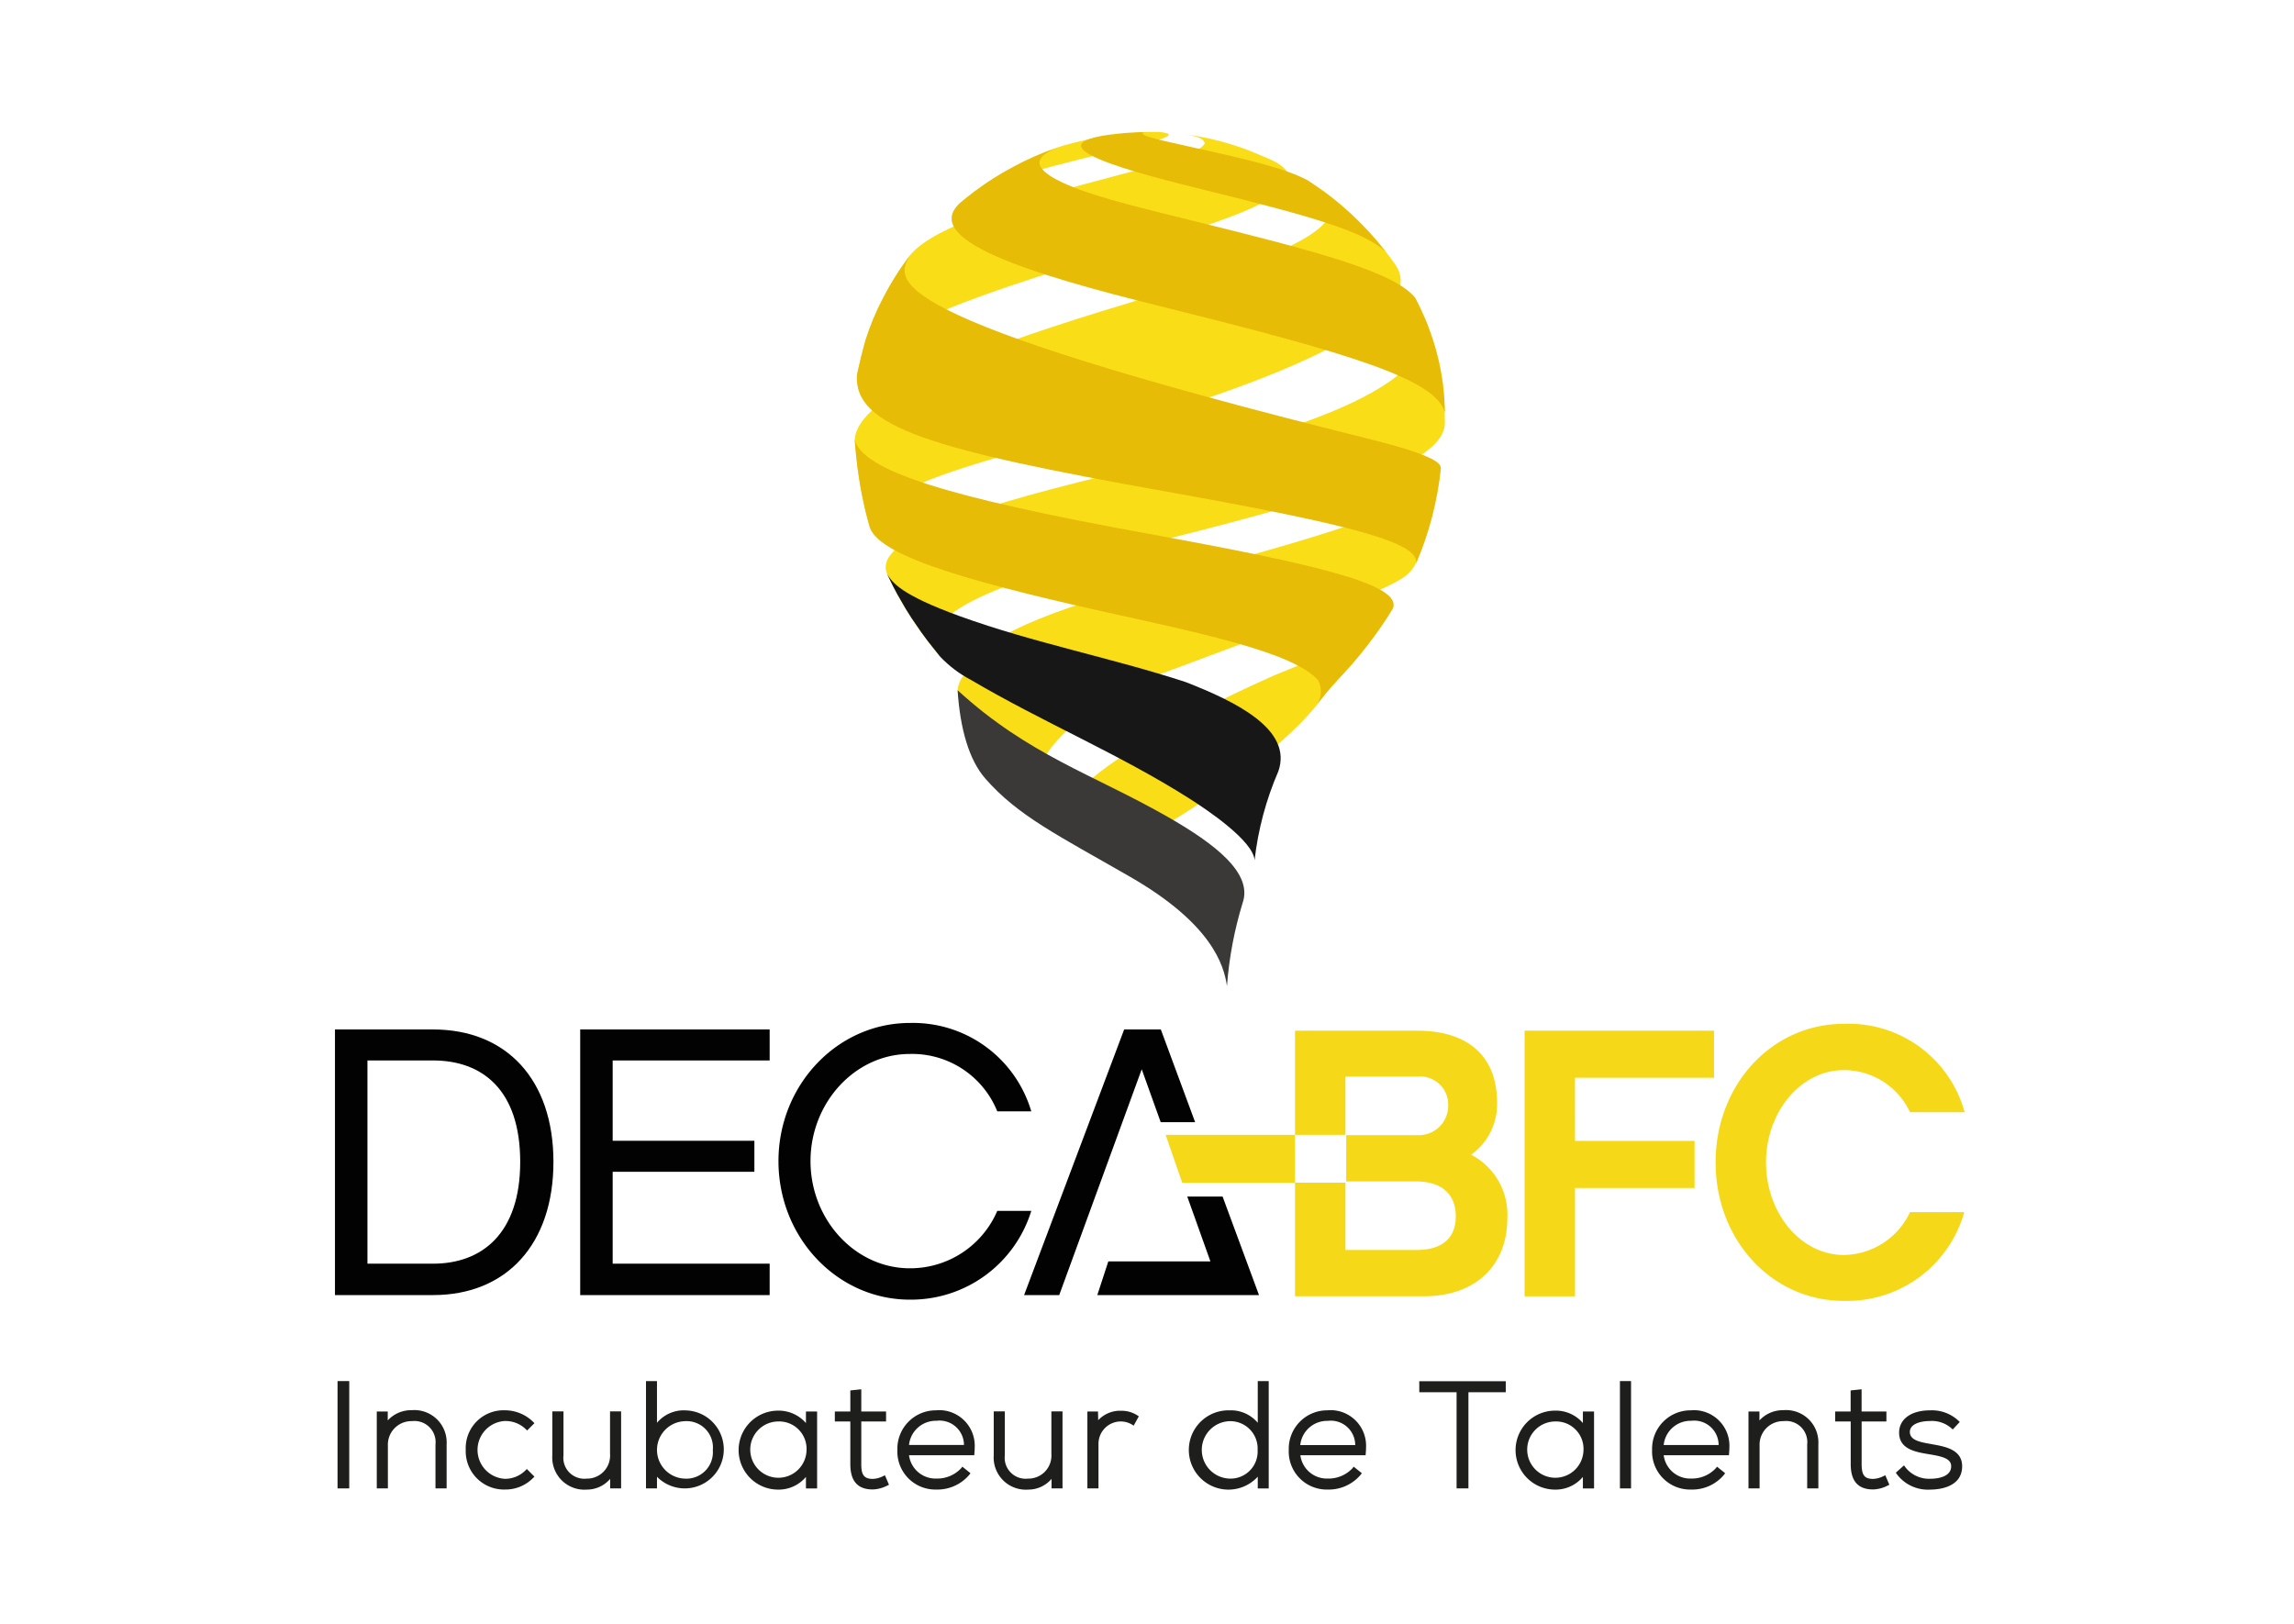 <svg xmlns="http://www.w3.org/2000/svg" xmlns:xlink="http://www.w3.org/1999/xlink" width="226" height="160" viewBox="0 0 226 160">
  <defs>
    <clipPath id="clip-path">
      <rect id="Rectangle_181" data-name="Rectangle 181" width="160.553" height="133.766" fill="none"/>
    </clipPath>
    <clipPath id="clip-path-2">
      <path id="Tracé_399" data-name="Tracé 399" d="M80.173,0a36.065,36.065,0,0,0-8.348,1.322l-.687.23a27.868,27.868,0,0,0-4.272,1.871A29.121,29.121,0,0,0,62.95,5.908l-1.309,1.03c2.277-1.666,5.943-2.894,15.083-5.058C80.455,1,81.712.7,82.147.327L82.088.168A4.583,4.583,0,0,0,80.338,0Z" fill="none"/>
    </clipPath>
    <linearGradient id="linear-gradient" x1="-3.006" y1="19.28" x2="-2.957" y2="19.28" gradientUnits="objectBoundingBox">
      <stop offset="0" stop-color="#ebb405"/>
      <stop offset="0.998" stop-color="#f9dd16"/>
      <stop offset="1" stop-color="#f9dd16"/>
    </linearGradient>
    <clipPath id="clip-path-3">
      <path id="Tracé_400" data-name="Tracé 400" d="M85.71,1.12c-.7,1.059-3.019,1.673-9.2,3.311C67.086,6.926,59.094,9.226,56.7,12.1l-.327.439a27.57,27.57,0,0,0-2.375,3.837,25.125,25.125,0,0,0-1.716,4.108c-.284,1.028-.644,2.4-.853,3.448,1.182-3.793,8.022-6.942,27.1-12.486C86.521,9.123,98.6,5.616,92.113,2.69c-.783-.329-1.822-.781-2.621-1.074a27.544,27.544,0,0,0-4.548-1.2C84.589.365,84.175.3,83.761.246c1.65.249,1.791.542,1.949.874M83.761.246c-.244-.037-.522-.073-.839-.108.268.03.554.068.839.108M82.922.138C82.816.125,82.7.114,82.587.1c.107.01.22.021.335.035" fill="none"/>
    </clipPath>
    <linearGradient id="linear-gradient-2" x1="-1.09" y1="5.61" x2="-1.069" y2="5.61" xlink:href="#linear-gradient"/>
    <clipPath id="clip-path-4">
      <path id="Tracé_401" data-name="Tracé 401" d="M79.682,16.4C69.175,19.579,51.592,24.9,51.2,30.315c.045.517.1,1.209.16,1.727.223,1.813.226,1.847.377,2.73.33,1.763.33,1.763.534,2.612.126.482.29,1.125.427,1.6-.239-2.081,2.286-4.661,22.208-9.425.348-.083,34.524-8.951,29.607-16.414l-.435-.614a29.363,29.363,0,0,0-2.958-3.477,29.793,29.793,0,0,0-3.468-3.035L97,5.547c4.229,3.421-3.148,6.571-17.319,10.856" fill="none"/>
    </clipPath>
    <linearGradient id="linear-gradient-3" x1="-0.879" y1="3.834" x2="-0.862" y2="3.834" xlink:href="#linear-gradient"/>
    <clipPath id="clip-path-5">
      <path id="Tracé_402" data-name="Tracé 402" d="M81.232,32.585C66.706,35.976,52.67,39.616,54.4,43.552L54.95,44.7c.827,1.552.827,1.552,1.3,2.32.977,1.531.977,1.531,1.524,2.292,1.135,1.522,1.135,1.522,1.765,2.282l.109.131c-3.023-4.272,5.862-7.488,22.23-11.6,17.751-4.456,27.386-7.6,27.47-11.421-.016-1.179-.082-2.754-.2-3.928a23.332,23.332,0,0,0-.982-4.295c-.252-.682-.566-1.6-.85-2.269C109.654,25.952,89,30.773,81.232,32.585" fill="none"/>
    </clipPath>
    <linearGradient id="linear-gradient-4" x1="-0.924" y1="3.448" x2="-0.907" y2="3.448" xlink:href="#linear-gradient"/>
    <clipPath id="clip-path-6">
      <path id="Tracé_403" data-name="Tracé 403" d="M82.579,43.813c-9.6,2.613-18.962,5.464-20.037,9.12-.041.137-.086.121-.121.1s-.055-.033-.047.11a2.642,2.642,0,0,0-1.034,1.857c2.858,3.758,6.706,8.9,7.562,11.933-.744-3.346.747-8.385,12.08-13.389,24.439-9.121,24.439-9.121,25.581-11.172l.021-.049c.622-1.6.622-1.6.888-2.432.5-1.654.5-1.654.7-2.512.382-1.718.382-1.718.534-2.613.1-.622.155-1.09.237-1.713-.966,3.634-8.518,5.891-26.367,10.755" fill="none"/>
    </clipPath>
    <linearGradient id="linear-gradient-5" x1="-1.288" y1="2.972" x2="-1.267" y2="2.972" xlink:href="#linear-gradient"/>
    <clipPath id="clip-path-7">
      <path id="Tracé_404" data-name="Tracé 404" d="M92.335,53.626c-10.93,4.91-16.824,8.853-19.819,11.93-2.246,2.307,2.759,6.219,5.236,4.971,6.728-3.393,15.361-9.566,18.9-13.981a30.991,30.991,0,0,1,2.236-2.67l0,.005c1.389-1.53,1.389-1.53,2.019-2.29,1.217-1.521,1.217-1.521,1.765-2.282.427-.618.988-1.45,1.395-2.083-1.539,2.035-4.72,3.553-11.734,6.4" fill="none"/>
    </clipPath>
    <linearGradient id="linear-gradient-6" x1="-2.079" y1="3.525" x2="-2.049" y2="3.525" xlink:href="#linear-gradient"/>
    <clipPath id="clip-path-8">
      <path id="Tracé_405" data-name="Tracé 405" d="M78.105.083c-11.518.924,1.485,4.133,7.735,5.674,10.664,2.633,15.471,4.048,17.643,6.01a31.428,31.428,0,0,0-7.6-6.971c-2.164-1.191-6.031-2.1-11.26-3.251C79.738.467,79.7.4,79.54.09A2.33,2.33,0,0,1,80.223,0c-.636,0-1.482.058-2.118.083" fill="none"/>
    </clipPath>
    <linearGradient id="linear-gradient-7" x1="-1.805" y1="11.368" x2="-1.778" y2="11.368" gradientUnits="objectBoundingBox">
      <stop offset="0" stop-color="#f5d804"/>
      <stop offset="0.002" stop-color="#f5d804"/>
      <stop offset="1" stop-color="#e6bc06"/>
    </linearGradient>
    <clipPath id="clip-path-9">
      <path id="Tracé_406" data-name="Tracé 406" d="M71.138,1.552a28.24,28.24,0,0,0-4.272,1.871A29.133,29.133,0,0,0,62.95,5.908l-1.309,1.03c-4.166,3.677,6.953,7.082,19.586,10.214,19.11,4.737,27.239,7.242,28.128,10.5a25.218,25.218,0,0,0-2.923-11.3c-2.028-2.555-9.7-4.593-22.1-7.645-6.159-1.515-10.608-2.61-13.22-4-3.587-1.9-.575-2.944.714-3.39Z" fill="none"/>
    </clipPath>
    <linearGradient id="linear-gradient-8" x1="-1.108" y1="5.03" x2="-1.089" y2="5.03" xlink:href="#linear-gradient-7"/>
    <clipPath id="clip-path-10">
      <path id="Tracé_407" data-name="Tracé 407" d="M56.37,12.536a27.7,27.7,0,0,0-2.375,3.837,25.644,25.644,0,0,0-1.716,4.108c-.3,1.023-.625,2.408-.853,3.448-.354,5.134,7.293,7.374,30.446,11.5,18.849,3.361,24.839,5.072,24.65,7.04a31.38,31.38,0,0,0,2.421-9.273c.04-.476-.205-1.241-7.228-2.989C53.066,18.1,55.165,14.629,56.7,12.1Z" fill="none"/>
    </clipPath>
    <linearGradient id="linear-gradient-9" x1="-0.882" y1="4.006" x2="-0.865" y2="4.006" xlink:href="#linear-gradient-7"/>
    <clipPath id="clip-path-11">
      <path id="Tracé_408" data-name="Tracé 408" d="M51.359,32.042c.1.938.1.938.377,2.73.153.894.153.894.535,2.612.118.484.3,1.124.426,1.6,1.02,2.936,10.616,5.577,25.77,8.886,10.377,2.267,16.382,3.919,18.389,6.149a2.36,2.36,0,0,1-.3,2.653,31.409,31.409,0,0,1,2.331-2.8,42.527,42.527,0,0,0,5.354-6.942c.856-2.34-7.45-4.308-24.113-7.34C60.09,35.952,51.978,33.349,51.2,30.315c.041.518.11,1.209.16,1.727" fill="none"/>
    </clipPath>
    <linearGradient id="linear-gradient-10" x1="-0.95" y1="3.924" x2="-0.931" y2="3.924" xlink:href="#linear-gradient-7"/>
    <clipPath id="clip-path-12">
      <path id="Tracé_409" data-name="Tracé 409" d="M54.95,44.7c.4.779.4.779,1.3,2.32.469.767.469.767,1.524,2.292.547.761.547.761,1.765,2.282l.109.131a11.5,11.5,0,0,0,3.005,2.263C69.7,58.148,77.291,61.3,84.21,65.7c1.878,1.195,6.262,4.175,6.388,6.054a30.825,30.825,0,0,1,2.341-8.757c1.44-4.1-4.132-6.856-9.145-8.8-7.336-2.4-14.947-3.847-22.216-6.479-5.927-2.146-6.683-3.362-7.183-4.165Z" fill="none"/>
    </clipPath>
    <linearGradient id="linear-gradient-11" x1="-1.36" y1="3.199" x2="-1.335" y2="3.199" gradientUnits="objectBoundingBox">
      <stop offset="0" stop-color="#1b1b1b"/>
      <stop offset="1" stop-color="#171717"/>
    </linearGradient>
    <clipPath id="clip-path-13">
      <path id="Tracé_410" data-name="Tracé 410" d="M64.063,63.7c3.229,3.7,7.189,5.61,14.294,9.7,7.983,4.6,9.22,8.651,9.521,10.752a37.533,37.533,0,0,1,1.543-8.19c1.007-2.9-2.6-5.754-7.46-8.526C74.695,63.293,68.3,61.388,61.34,55.005c.251,3.842,1.137,6.876,2.723,8.693" fill="none"/>
    </clipPath>
    <linearGradient id="linear-gradient-12" x1="-2.109" y1="2.702" x2="-2.074" y2="2.702" gradientUnits="objectBoundingBox">
      <stop offset="0" stop-color="#3c3c3b"/>
      <stop offset="1" stop-color="#3a3938"/>
    </linearGradient>
  </defs>
  <g id="Groupe_286" data-name="Groupe 286" transform="translate(-367 -1993)">
    <g id="Groupe_256" data-name="Groupe 256" transform="translate(127)">
      <g id="Groupe_251" data-name="Groupe 251" transform="translate(-66 -180)">
        <g id="Groupe_246" data-name="Groupe 246" transform="translate(0 394)">
          <g id="Groupe_244" data-name="Groupe 244" transform="translate(-178 -540)">
            <rect id="Rectangle_87" data-name="Rectangle 87" width="226" height="160" rx="16" transform="translate(484 2319)" fill="rgba(255,255,255,0)"/>
          </g>
        </g>
      </g>
    </g>
    <g id="Groupe_313" data-name="Groupe 313" transform="translate(400 2006)">
      <g id="Groupe_288" data-name="Groupe 288">
        <g id="Groupe_287" data-name="Groupe 287" clip-path="url(#clip-path)">
          <path id="Tracé_373" data-name="Tracé 373" d="M7.563,125.942A3.124,3.124,0,0,0,5.2,126.95v-.877H4.12v7.576H5.214v-4.2a2.32,2.32,0,0,1,2.366-2.429,2.084,2.084,0,0,1,2.323,2.3v4.327H11v-4.342a3.186,3.186,0,0,0-3.435-3.365" fill="#1e1e1c"/>
          <path id="Tracé_374" data-name="Tracé 374" d="M16.766,127.008a2.868,2.868,0,0,1,2.029.8l.136.135.724-.724-.14-.135a3.956,3.956,0,0,0-2.749-1.131,3.725,3.725,0,0,0-3.882,3.9,3.766,3.766,0,0,0,3.882,3.905,3.807,3.807,0,0,0,2.751-1.135l.135-.135-.749-.752-.136.136a2.85,2.85,0,0,1-2,.833,2.853,2.853,0,0,1,0-5.7" fill="#1e1e1c"/>
          <path id="Tracé_375" data-name="Tracé 375" d="M27.1,130.254a2.269,2.269,0,0,1-2.309,2.43,2.065,2.065,0,0,1-2.278-2.3v-4.326h-1.1V130.4a3.166,3.166,0,0,0,3.391,3.365,3,3,0,0,0,2.306-1.056v.94h1.08v-7.59H27.1Z" fill="#1e1e1c"/>
          <path id="Tracé_376" data-name="Tracé 376" d="M34.51,125.958a3.458,3.458,0,0,0-2.786,1.224v-4.108H30.642v10.575h1.082V132.5a3.843,3.843,0,1,0,2.786-6.538m2.715,3.9a2.609,2.609,0,0,1-2.743,2.823,2.831,2.831,0,0,1,0-5.66,2.59,2.59,0,0,1,2.743,2.837" fill="#1e1e1c"/>
          <path id="Tracé_377" data-name="Tracé 377" d="M46.4,127.212a3.55,3.55,0,0,0-2.743-1.226,3.89,3.89,0,0,0,0,7.78,3.506,3.506,0,0,0,2.743-1.251v1.135h1.1v-7.577H46.4Zm.059,2.649a2.773,2.773,0,1,1-2.8-2.808,2.7,2.7,0,0,1,2.8,2.808" fill="#1e1e1c"/>
          <path id="Tracé_378" data-name="Tracé 378" d="M54.005,132.44a2.442,2.442,0,0,1-1.023.272c-.95,0-1.13-.515-1.13-1.467v-4.192h2.441v-.98H51.852v-2.191l-1.08.114v2.077H49.246v.98h1.526v4.192c0,1.686.723,2.506,2.21,2.506a3.3,3.3,0,0,0,1.435-.383l.164-.079-.4-.936Z" fill="#1e1e1c"/>
          <path id="Tracé_379" data-name="Tracé 379" d="M59.247,125.956a3.787,3.787,0,0,0-3.839,3.9,3.745,3.745,0,0,0,3.839,3.905A4.123,4.123,0,0,0,62.5,132.3l.109-.149-.8-.644-.119.154a3.222,3.222,0,0,1-2.435,1.017,2.634,2.634,0,0,1-2.7-2.3h6.426l.014-.176c.016-.194.03-.389.03-.568a3.506,3.506,0,0,0-3.766-3.687m-2.705,3.422a2.662,2.662,0,0,1,2.705-2.384,2.407,2.407,0,0,1,2.709,2.384Z" fill="#1e1e1c"/>
          <path id="Tracé_380" data-name="Tracé 380" d="M70.58,130.254a2.269,2.269,0,0,1-2.309,2.43,2.065,2.065,0,0,1-2.278-2.3v-4.326H64.9V130.4a3.166,3.166,0,0,0,3.391,3.365,3,3,0,0,0,2.306-1.056v.94h1.08v-7.59H70.58Z" fill="#1e1e1c"/>
          <path id="Tracé_381" data-name="Tracé 381" d="M77.486,126a2.946,2.946,0,0,0-2.293.929l-.02-.857H74.127v7.576h1.094v-4.384a2.2,2.2,0,0,1,2.178-2.212,2.141,2.141,0,0,1,1.123.308l.17.1.5-.912-.15-.1A2.834,2.834,0,0,0,77.486,126" fill="#1e1e1c"/>
          <path id="Tracé_382" data-name="Tracé 382" d="M90.912,127.183a3.463,3.463,0,0,0-2.787-1.226,3.906,3.906,0,1,0,2.787,6.537v1.156h1.08V123.074h-1.08Zm-.015,2.664a2.671,2.671,0,0,1-2.744,2.837,2.831,2.831,0,0,1,0-5.66,2.693,2.693,0,0,1,2.744,2.823" fill="#1e1e1c"/>
          <path id="Tracé_383" data-name="Tracé 383" d="M97.805,125.956a3.787,3.787,0,0,0-3.839,3.9,3.745,3.745,0,0,0,3.839,3.905,4.123,4.123,0,0,0,3.249-1.461l.109-.149-.8-.644-.119.154a3.222,3.222,0,0,1-2.435,1.017,2.634,2.634,0,0,1-2.7-2.3h6.426l.014-.176c.016-.194.03-.389.03-.568a3.506,3.506,0,0,0-3.766-3.687M95.1,129.378a2.662,2.662,0,0,1,2.705-2.384,2.406,2.406,0,0,1,2.708,2.384Z" fill="#1e1e1c"/>
          <path id="Tracé_384" data-name="Tracé 384" d="M106.827,124.17H110.5v9.479h1.167V124.17h3.677v-1.082h-8.521Z" fill="#1e1e1c"/>
          <path id="Tracé_385" data-name="Tracé 385" d="M122.943,127.208a3.494,3.494,0,0,0-2.743-1.222,3.89,3.89,0,0,0,0,7.78,3.506,3.506,0,0,0,2.743-1.25v1.134h1.1v-7.577h-1.1Zm.059,2.653a2.773,2.773,0,1,1-2.8-2.808,2.7,2.7,0,0,1,2.8,2.808" fill="#1e1e1c"/>
          <rect id="Rectangle_179" data-name="Rectangle 179" width="1.094" height="10.575" transform="translate(126.593 123.074)" fill="#1e1e1c"/>
          <path id="Tracé_386" data-name="Tracé 386" d="M133.6,125.956a3.788,3.788,0,0,0-3.839,3.9,3.745,3.745,0,0,0,3.839,3.905,4.064,4.064,0,0,0,3.248-1.461l.11-.149-.8-.644-.119.154a3.222,3.222,0,0,1-2.435,1.017,2.634,2.634,0,0,1-2.7-2.3h6.428l.017-.242c.013-.172.026-.343.026-.5a3.506,3.506,0,0,0-3.767-3.687m-2.705,3.422a2.662,2.662,0,0,1,2.705-2.384,2.407,2.407,0,0,1,2.708,2.384Z" fill="#1e1e1c"/>
          <path id="Tracé_387" data-name="Tracé 387" d="M142.7,125.942a3.121,3.121,0,0,0-2.363,1.008v-.877h-1.08v7.576h1.094v-4.2a2.32,2.32,0,0,1,2.366-2.429,2.084,2.084,0,0,1,2.323,2.3v4.327h1.1v-4.342a3.186,3.186,0,0,0-3.435-3.365" fill="#1e1e1c"/>
          <path id="Tracé_388" data-name="Tracé 388" d="M152.555,132.44a2.465,2.465,0,0,1-1.021.272c-.845,0-1.13-.37-1.13-1.467v-4.192h2.441v-.98H150.4v-2.191l-1.08.114v2.077H147.8v.98h1.528v4.192c0,1.686.723,2.506,2.21,2.506a3.3,3.3,0,0,0,1.434-.383l.164-.079-.4-.936Z" fill="#1e1e1c"/>
          <path id="Tracé_389" data-name="Tracé 389" d="M157.453,129.315l-.354-.064c-1.064-.184-1.944-.4-1.944-1.166,0-.794,1.064-1.076,1.975-1.076a2.889,2.889,0,0,1,2.113.71l.14.121.688-.738-.136-.131a3.844,3.844,0,0,0-2.8-1.014c-1.846,0-3.039.864-3.039,2.2,0,1.634,1.634,1.906,2.949,2.125,1.277.21,2.181.417,2.181,1.18,0,1.146-1.568,1.235-2.048,1.235a2.959,2.959,0,0,1-2.473-1.141l-.123-.178-.806.719.088.138a3.818,3.818,0,0,0,3.3,1.53c.737,0,3.142-.166,3.142-2.3,0-1.632-1.646-1.93-2.848-2.148" fill="#1e1e1c"/>
          <path id="Tracé_390" data-name="Tracé 390" d="M0,88.43H9.671c7.225,0,11.853,4.94,11.853,13.047S16.9,114.6,9.671,114.6H0Zm3.2,3.054v20.022H9.671c4.817,0,8.579-2.979,8.579-10.029,0-7.166-3.8-9.993-8.579-9.993Z" fill="#020203"/>
          <path id="Tracé_391" data-name="Tracé 391" d="M42.825,88.43v3.054H27.359V99.4H41.32v3.054H27.359v9.049H42.825V114.6H24.16V88.43Z" fill="#020203"/>
          <path id="Tracé_392" data-name="Tracé 392" d="M56.638,115.051c-7.15,0-12.945-6.108-12.945-13.649,0-7.5,5.795-13.613,12.945-13.613A12.15,12.15,0,0,1,68.6,96.5h-3.35a9.044,9.044,0,0,0-8.616-5.656c-5.381,0-9.784,4.788-9.784,10.558s4.4,10.558,9.784,10.558a9.333,9.333,0,0,0,8.616-5.656H68.6a12.4,12.4,0,0,1-11.966,8.747" fill="#020203"/>
          <path id="Tracé_393" data-name="Tracé 393" d="M122.168,99.412h11.778v4.638H122.168v10.671H117.2V88.552h18.664V93.19h-13.7Z" fill="#f5d918"/>
          <path id="Tracé_394" data-name="Tracé 394" d="M148.662,115.173c-7.112,0-12.644-6-12.644-13.65s5.532-13.649,12.644-13.649a11.848,11.848,0,0,1,11.891,8.709h-5.381a7.191,7.191,0,0,0-6.51-4.148c-4.289,0-7.676,4.148-7.676,9.088,0,4.977,3.387,9.125,7.676,9.125a7.3,7.3,0,0,0,6.51-4.223h5.344a12,12,0,0,1-11.854,8.748" fill="#f5d918"/>
          <path id="Tracé_395" data-name="Tracé 395" d="M87.447,104.892H83.965l.841,2.353,1.441,4.037H76.189L75.105,114.6H91.034Z" fill="#020203"/>
          <path id="Tracé_396" data-name="Tracé 396" d="M79.481,92.352l1.869,5.214h3.392L81.363,88.43H77.75L67.892,114.6h3.461Z" fill="#020203"/>
          <path id="Tracé_397" data-name="Tracé 397" d="M111.931,100.769a6.107,6.107,0,0,0,2.558-5.128c0-4.374-2.634-7.089-7.864-7.089H94.583v10.26h4.968V93.078h7.074a2.761,2.761,0,0,1,3.047,2.864,2.89,2.89,0,0,1-3.047,2.9h-7v4.562h6.883c2.521,0,3.912,1.245,3.912,3.432,0,2.564-1.881,3.318-3.8,3.318H99.551v-6.627H94.583v11.19H107.3c5.042,0,8.2-3.016,8.2-7.692a6.647,6.647,0,0,0-3.575-6.26" fill="#f5d918"/>
          <path id="Tracé_398" data-name="Tracé 398" d="M94.583,98.813v4.718H83.472l-1.64-4.718Z" fill="#f5d918"/>
          <rect id="Rectangle_180" data-name="Rectangle 180" width="1.153" height="10.575" transform="translate(0.254 123.074)" fill="#1e1e1c"/>
        </g>
      </g>
      <g id="Groupe_290" data-name="Groupe 290">
        <g id="Groupe_289" data-name="Groupe 289" clip-path="url(#clip-path-2)">
          <rect id="Rectangle_182" data-name="Rectangle 182" width="20.506" height="6.938" transform="translate(61.641)" fill="url(#linear-gradient)"/>
        </g>
      </g>
      <g id="Groupe_292" data-name="Groupe 292">
        <g id="Groupe_291" data-name="Groupe 291" clip-path="url(#clip-path-3)">
          <rect id="Rectangle_183" data-name="Rectangle 183" width="47.169" height="23.826" transform="translate(51.426 0.103)" fill="url(#linear-gradient-2)"/>
        </g>
      </g>
      <g id="Groupe_294" data-name="Groupe 294">
        <g id="Groupe_293" data-name="Groupe 293" clip-path="url(#clip-path-4)">
          <rect id="Rectangle_184" data-name="Rectangle 184" width="58.23" height="33.442" transform="translate(51.199 5.547)" fill="url(#linear-gradient-3)"/>
        </g>
      </g>
      <g id="Groupe_296" data-name="Groupe 296">
        <g id="Groupe_295" data-name="Groupe 295" clip-path="url(#clip-path-5)">
          <rect id="Rectangle_185" data-name="Rectangle 185" width="56.984" height="33.51" transform="translate(52.67 18.212)" fill="url(#linear-gradient-4)"/>
        </g>
      </g>
      <g id="Groupe_298" data-name="Groupe 298">
        <g id="Groupe_297" data-name="Groupe 297" clip-path="url(#clip-path-6)">
          <rect id="Rectangle_186" data-name="Rectangle 186" width="47.606" height="33.88" transform="translate(61.34 33.058)" fill="url(#linear-gradient-5)"/>
        </g>
      </g>
      <g id="Groupe_300" data-name="Groupe 300">
        <g id="Groupe_299" data-name="Groupe 299" clip-path="url(#clip-path-7)">
          <rect id="Rectangle_187" data-name="Rectangle 187" width="33.799" height="24.549" transform="translate(70.27 47.226)" fill="url(#linear-gradient-6)"/>
        </g>
      </g>
      <g id="Groupe_302" data-name="Groupe 302">
        <g id="Groupe_301" data-name="Groupe 301" clip-path="url(#clip-path-8)">
          <rect id="Rectangle_188" data-name="Rectangle 188" width="36.896" height="11.767" transform="translate(66.587 0)" fill="url(#linear-gradient-7)"/>
        </g>
      </g>
      <g id="Groupe_304" data-name="Groupe 304">
        <g id="Groupe_303" data-name="Groupe 303" clip-path="url(#clip-path-9)">
          <rect id="Rectangle_189" data-name="Rectangle 189" width="51.88" height="26.331" transform="translate(57.475 1.323)" fill="url(#linear-gradient-8)"/>
        </g>
      </g>
      <g id="Groupe_306" data-name="Groupe 306">
        <g id="Groupe_305" data-name="Groupe 305" clip-path="url(#clip-path-10)">
          <rect id="Rectangle_190" data-name="Rectangle 190" width="57.911" height="30.375" transform="translate(51.072 12.097)" fill="url(#linear-gradient-9)"/>
        </g>
      </g>
      <g id="Groupe_308" data-name="Groupe 308">
        <g id="Groupe_307" data-name="Groupe 307" clip-path="url(#clip-path-11)">
          <rect id="Rectangle_191" data-name="Rectangle 191" width="53.901" height="26.362" transform="translate(51.199 30.315)" fill="url(#linear-gradient-10)"/>
        </g>
      </g>
      <g id="Groupe_310" data-name="Groupe 310">
        <g id="Groupe_309" data-name="Groupe 309" clip-path="url(#clip-path-12)">
          <rect id="Rectangle_192" data-name="Rectangle 192" width="39.984" height="28.199" transform="translate(54.395 43.552)" fill="url(#linear-gradient-11)"/>
        </g>
      </g>
      <g id="Groupe_312" data-name="Groupe 312">
        <g id="Groupe_311" data-name="Groupe 311" clip-path="url(#clip-path-13)">
          <rect id="Rectangle_193" data-name="Rectangle 193" width="29.088" height="29.147" transform="translate(61.34 55.005)" fill="url(#linear-gradient-12)"/>
        </g>
      </g>
    </g>
  </g>
</svg>
